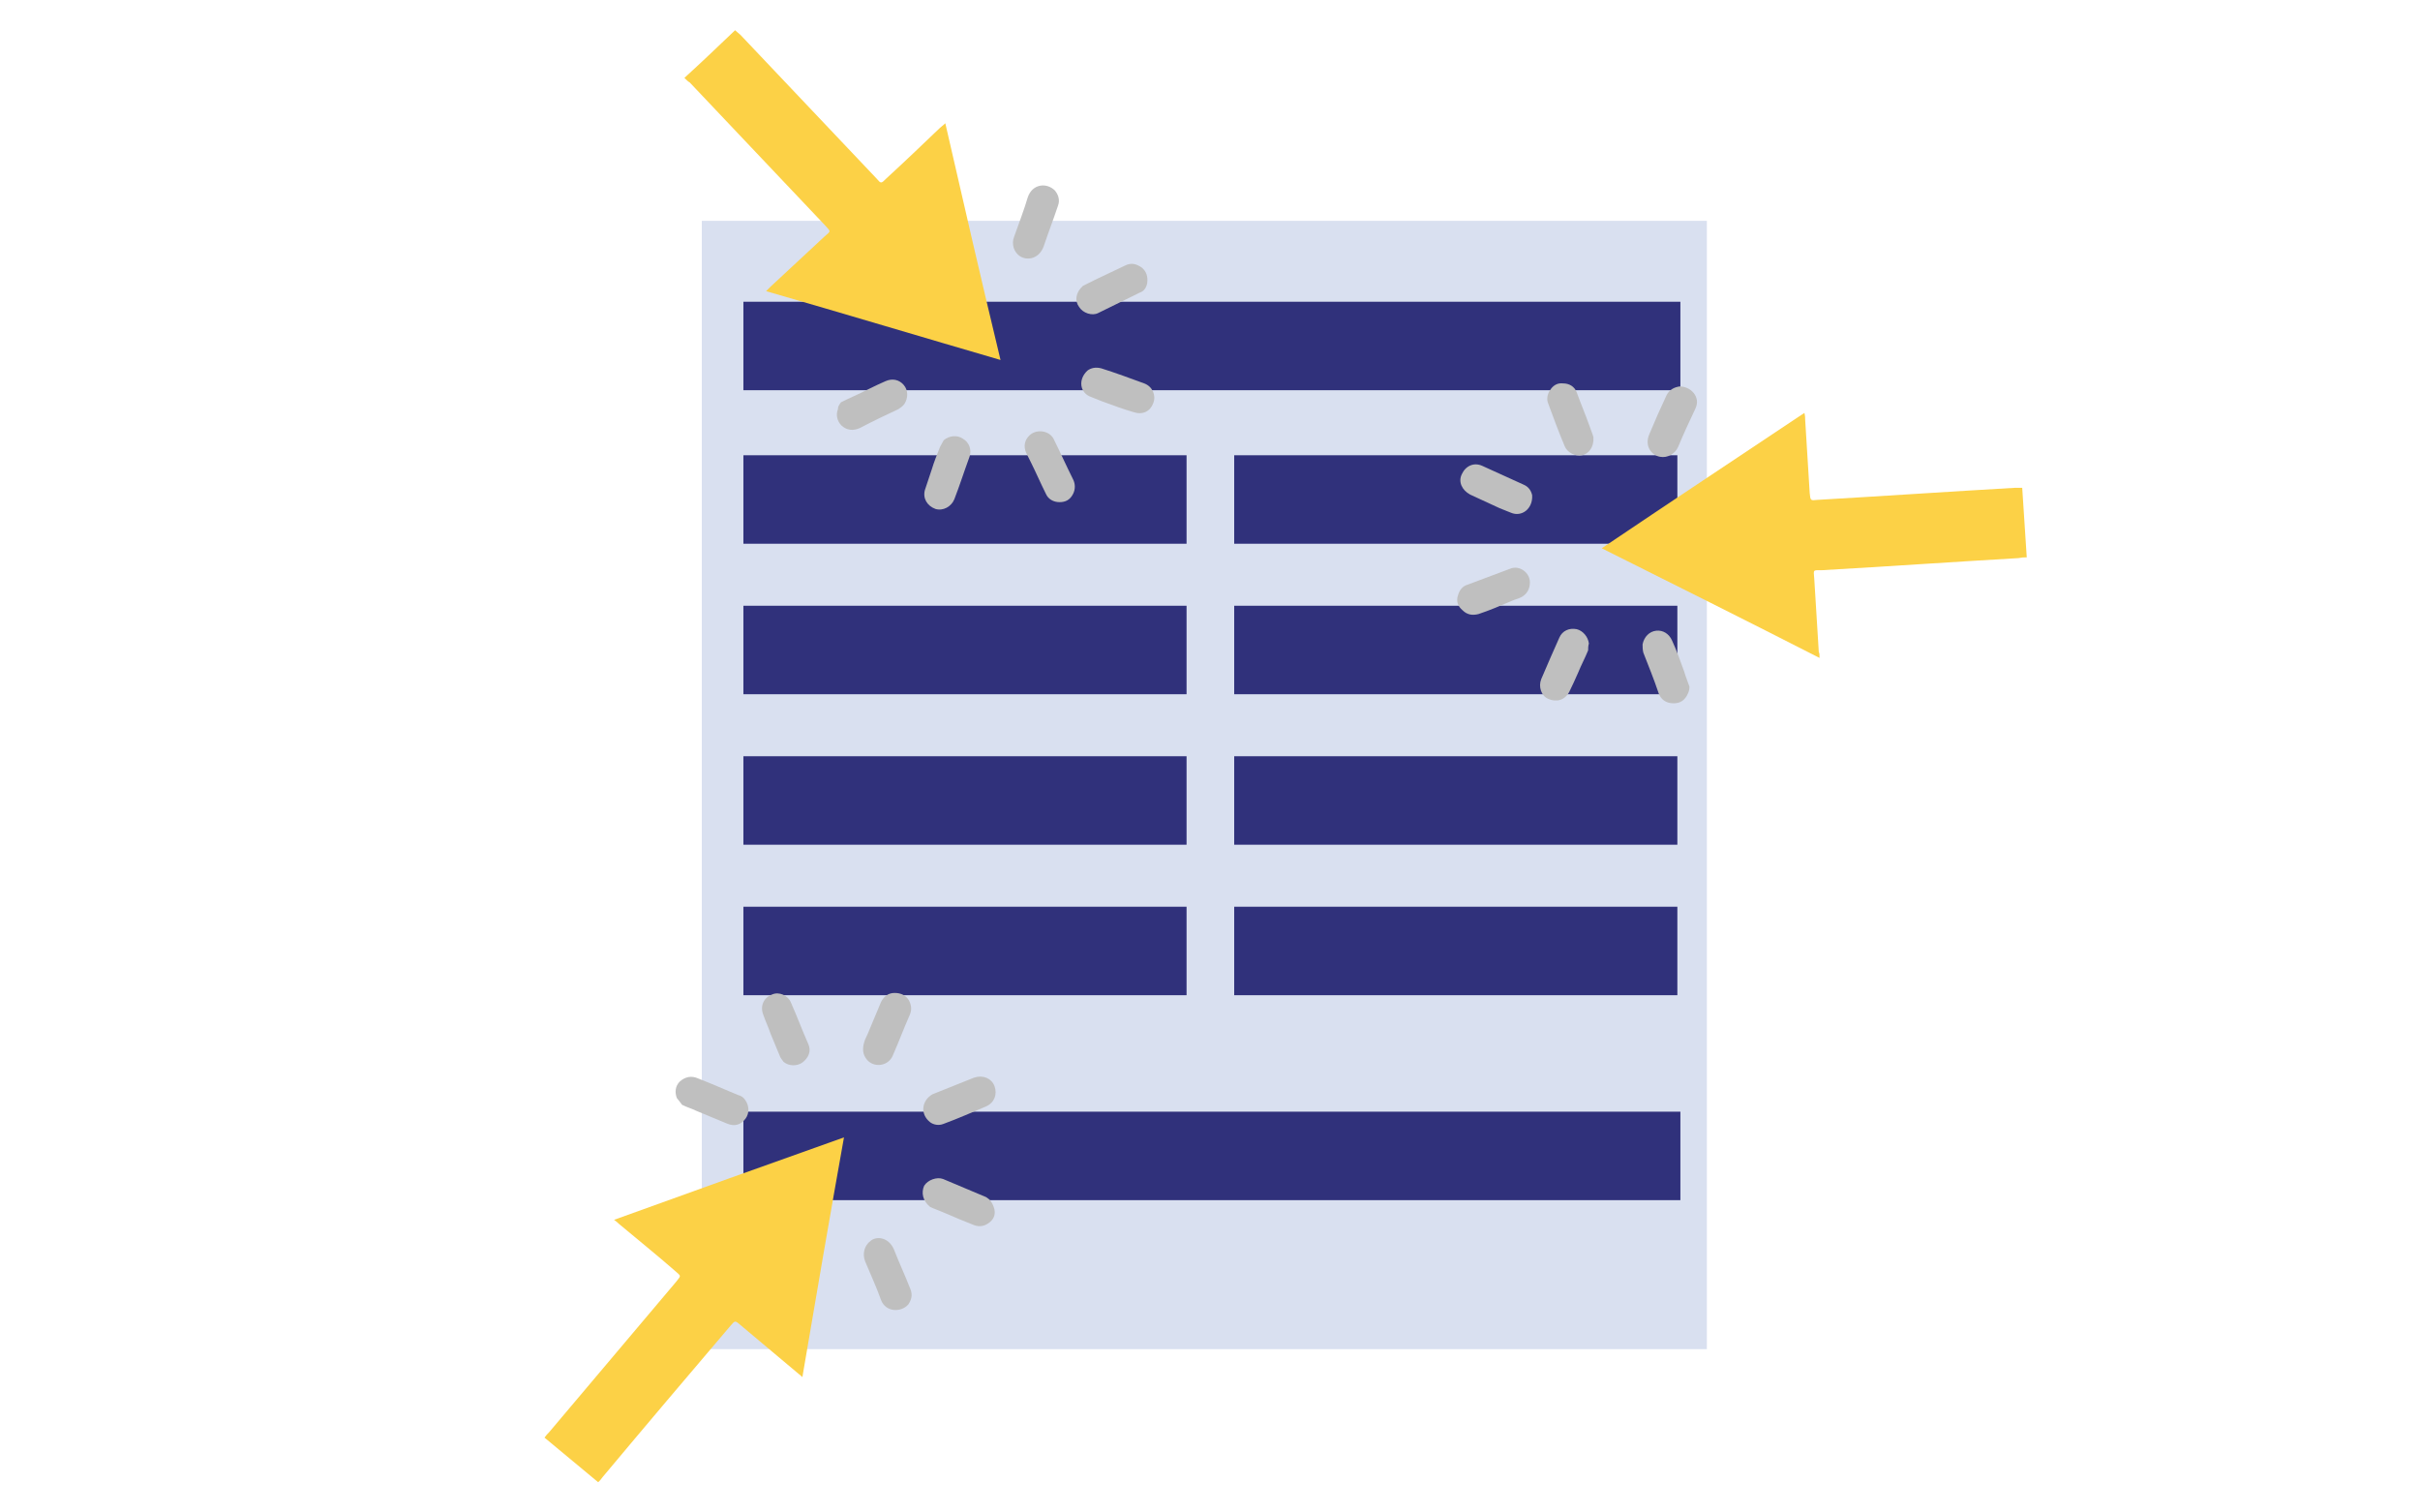 <?xml version="1.0" encoding="utf-8"?>
<!-- Generator: Adobe Illustrator 21.0.0, SVG Export Plug-In . SVG Version: 6.00 Build 0)  -->
<svg version="1.1" id="Layer_1" xmlns="http://www.w3.org/2000/svg" xmlns:xlink="http://www.w3.org/1999/xlink" x="0px" y="0px"
	 viewBox="0 0 320 200" style="enable-background:new 0 0 320 200;" xml:space="preserve">
<style type="text/css">
	.st0{fill:#D9E0F0;}
	.st1{fill:#30317B;}
	.st2{fill:#BFBFBF;}
	.st3{fill:#FCD146;}
</style>
<g>
	<g>
		<rect x="92.8" y="29.2" class="st0" width="132.9" height="149.2"/>
		<rect x="98.3" y="39.9" class="st1" width="123.9" height="11.7"/>
		<rect x="98.3" y="147" class="st1" width="123.9" height="11.7"/>
		<rect x="98.3" y="60.2" class="st1" width="58.6" height="11.7"/>
		<rect x="163.2" y="60.2" class="st1" width="58.6" height="11.7"/>
		<rect x="98.3" y="80.1" class="st1" width="58.6" height="11.7"/>
		<rect x="163.2" y="80.1" class="st1" width="58.6" height="11.7"/>
		<rect x="98.3" y="100" class="st1" width="58.6" height="11.7"/>
		<rect x="163.2" y="100" class="st1" width="58.6" height="11.7"/>
		<rect x="98.3" y="119.9" class="st1" width="58.6" height="11.7"/>
		<rect x="163.2" y="119.9" class="st1" width="58.6" height="11.7"/>
	</g>
	<g>
		<g>
			<path class="st2" d="M123,159.6c0.4,0.2,1,0.4,1.7,0.7c1.4,0.6,2.8,1.2,4.1,1.7c0.8,0.3,1.5,0.1,2.1-0.4c0.6-0.5,0.8-1.2,0.5-2
				c-0.2-0.6-0.5-1-1-1.3c-1.9-0.8-3.8-1.6-5.7-2.4c-0.8-0.3-2,0.1-2.5,0.9C121.8,157.7,122,158.8,123,159.6z"/>
			<path class="st2" d="M123,148.4c0.4,0.3,1.1,0.5,1.8,0.2c1.9-0.7,3.7-1.5,5.6-2.3c1.1-0.5,1.5-1.6,1.1-2.7
				c-0.4-1-1.5-1.5-2.7-1.1c-1.3,0.5-2.7,1.1-4,1.6c-0.5,0.2-1,0.4-1.5,0.6C121.9,145.5,121.6,147.3,123,148.4z"/>
			<path class="st2" d="M103.6,140.4c0.7,0.6,1.8,0.6,2.5,0.1c0.8-0.6,1.2-1.5,0.8-2.4c-0.8-1.8-1.5-3.7-2.3-5.5
				c-0.4-1-1.6-1.5-2.5-1.1c-1.1,0.4-1.6,1.5-1.2,2.6c0.3,0.9,0.7,1.7,1,2.6c0.4,1,0.8,1.9,1.2,2.9
				C103.2,139.9,103.4,140.1,103.6,140.4z"/>
			<path class="st2" d="M114.8,140.3c1,0.9,2.6,0.6,3.2-0.6c0.8-1.8,1.5-3.7,2.3-5.5c0.3-0.7,0.2-1.3-0.1-1.9c-0.4-0.7-1.1-1-1.9-1
				c-0.8,0-1.4,0.4-1.8,1.2c-0.6,1.4-1.2,2.9-1.8,4.3c-0.2,0.4-0.4,0.8-0.5,1.3C114,139,114.2,139.7,114.8,140.3z"/>
			<path class="st2" d="M90.2,146.1c0.6,0.3,1.3,0.5,1.9,0.8c1.4,0.6,2.7,1.1,4.1,1.7c1,0.4,1.8,0.1,2.4-0.7
				c0.5-0.7,0.5-1.7-0.1-2.5c-0.2-0.3-0.5-0.5-0.9-0.6c-1.7-0.7-3.5-1.5-5.3-2.2c-0.9-0.4-1.7-0.2-2.4,0.4c-0.6,0.6-0.7,1.4-0.4,2.2
				C89.8,145.6,90,145.8,90.2,146.1z"/>
			<path class="st2" d="M120.1,172.5c0.4-0.6,0.6-1.2,0.3-2c-0.7-1.8-1.5-3.5-2.2-5.3c-0.7-1.6-2.3-1.8-3.1-1.1
				c-0.8,0.6-1.1,1.7-0.7,2.7c0.7,1.7,1.5,3.4,2.1,5.1C117.1,173.5,119.1,173.6,120.1,172.5z"/>
		</g>
		<g id="lK6ASZ_13_">
			<g>
				<g>
					<path class="st3" d="M72,190.1c2.4,2,4.7,3.9,7.1,5.9c0.2-0.2,0.4-0.4,0.6-0.7c5.6-6.7,11.2-13.3,16.9-20
						c0.6-0.7,0.6-0.7,1.3-0.1c2.5,2.1,5,4.2,7.5,6.3c0.2,0.2,0.4,0.3,0.7,0.6c1.8-10.6,3.6-21.1,5.5-31.7
						c-10.1,3.6-20.2,7.2-30.4,10.9c0.3,0.2,0.5,0.4,0.6,0.5c2.5,2.1,5,4.1,7.4,6.2c0.9,0.8,0.9,0.6,0.2,1.5
						c-5.6,6.6-11.2,13.3-16.8,19.9C72.4,189.6,72.2,189.8,72,190.1z"/>
				</g>
			</g>
		</g>
	</g>
	<g>
		<g>
			<path class="st2" d="M210.7,57.8c-0.1-0.4-0.4-1.1-0.6-1.7c-0.5-1.4-1.1-2.8-1.6-4.2c-0.3-0.8-1-1.2-1.8-1.2
				c-0.8-0.1-1.4,0.3-1.8,1c-0.3,0.5-0.4,1.1-0.2,1.6c0.7,1.9,1.4,3.8,2.2,5.7c0.3,0.8,1.4,1.4,2.3,1.2
				C210.1,60,210.8,59.1,210.7,57.8z"/>
			<path class="st2" d="M202.6,65.5c-0.1-0.5-0.4-1.1-1.1-1.4c-1.8-0.8-3.7-1.7-5.5-2.5c-1.1-0.5-2.2,0-2.7,1.1
				c-0.5,1,0,2.1,1.1,2.7c1.3,0.6,2.6,1.2,3.9,1.8c0.5,0.2,1,0.4,1.5,0.6C201.2,68.4,202.7,67.3,202.6,65.5z"/>
			<path class="st2" d="M210.1,85.1c-0.1-0.9-0.8-1.7-1.6-1.9c-1-0.2-1.9,0.2-2.3,1.1c-0.8,1.8-1.6,3.6-2.4,5.5
				c-0.4,1,0,2.2,0.9,2.6c1.1,0.5,2.2,0.2,2.8-0.9c0.4-0.8,0.8-1.7,1.2-2.6c0.4-1,0.9-1.9,1.3-2.9C210,85.8,210,85.4,210.1,85.1z"/>
			<path class="st2" d="M202.3,77c0-1.3-1.4-2.3-2.6-1.8c-1.9,0.7-3.7,1.4-5.6,2.1c-0.7,0.2-1.1,0.7-1.3,1.4c-0.3,0.8,0,1.5,0.6,2
				c0.6,0.6,1.3,0.7,2.1,0.5c1.5-0.5,2.9-1.1,4.3-1.7c0.4-0.2,0.9-0.3,1.3-0.5C201.9,78.6,202.3,77.9,202.3,77z"/>
			<path class="st2" d="M223.4,90.8c-0.2-0.6-0.5-1.3-0.7-2c-0.5-1.4-1-2.8-1.6-4.1c-0.4-0.9-1.2-1.4-2.1-1.3
				c-0.9,0.1-1.6,0.8-1.8,1.8c0,0.3,0,0.7,0.1,1.1c0.7,1.8,1.4,3.5,2,5.3c0.3,0.9,1,1.4,2,1.4c0.9,0,1.5-0.4,1.9-1.3
				C223.3,91.5,223.4,91.2,223.4,90.8z"/>
			<path class="st2" d="M222.1,51.1c-0.7,0.1-1.3,0.4-1.7,1.1c-0.8,1.7-1.6,3.5-2.3,5.2c-0.7,1.6,0.3,2.8,1.4,3c1,0.2,2-0.4,2.4-1.3
				c0.7-1.7,1.5-3.4,2.3-5.1C224.9,52.5,223.6,51.1,222.1,51.1z"/>
		</g>
		<g id="lK6ASZ_15_">
			<g>
				<g>
					<path class="st3" d="M268,73.7c-0.2-3.1-0.4-6.1-0.6-9.2c-0.3,0-0.6,0-0.9,0c-8.7,0.5-17.5,1.1-26.2,1.6
						c-0.9,0.1-0.9,0.1-1-0.9c-0.2-3.2-0.4-6.5-0.6-9.7c0-0.2,0-0.5-0.1-0.9c-9,6-17.9,11.9-26.8,17.9c9.6,4.8,19.2,9.6,28.8,14.5
						c0-0.4,0-0.6-0.1-0.8c-0.2-3.2-0.4-6.4-0.6-9.7c-0.1-1.2-0.2-1.1,1-1.1c8.7-0.5,17.4-1.1,26-1.6
						C267.4,73.7,267.6,73.7,268,73.7z"/>
				</g>
			</g>
		</g>
	</g>
	<g>
		<g>
			<path class="st2" d="M143.2,37.8c0.4-0.2,1-0.5,1.6-0.8c1.3-0.6,2.7-1.3,4-1.9c0.8-0.4,1.5-0.2,2.2,0.3c0.6,0.5,0.8,1.2,0.7,2
				c-0.1,0.6-0.4,1.1-1,1.3c-1.8,0.9-3.7,1.8-5.5,2.7c-0.8,0.4-2,0-2.5-0.8C142.1,39.8,142.2,38.7,143.2,37.8z"/>
			<path class="st2" d="M143.8,49c0.4-0.3,1-0.5,1.8-0.3c1.9,0.6,3.8,1.3,5.7,2c1.1,0.4,1.6,1.6,1.2,2.6c-0.4,1.1-1.4,1.6-2.6,1.2
				c-1.4-0.4-2.7-0.9-4.1-1.4c-0.5-0.2-1-0.4-1.5-0.6C142.8,52,142.5,50.2,143.8,49z"/>
			<path class="st2" d="M124.8,58.2c0.7-0.6,1.8-0.7,2.5-0.2c0.9,0.5,1.2,1.5,0.9,2.4c-0.7,1.9-1.3,3.8-2,5.6
				c-0.4,1-1.5,1.6-2.5,1.3c-1.1-0.4-1.7-1.4-1.4-2.5c0.3-0.9,0.6-1.8,0.9-2.7c0.3-1,0.7-2,1.1-3C124.5,58.7,124.7,58.4,124.8,58.2z
				"/>
			<path class="st2" d="M136.1,57.6c0.9-0.9,2.6-0.7,3.2,0.4c0.9,1.8,1.7,3.6,2.6,5.4c0.3,0.6,0.3,1.3,0,1.9c-0.4,0.8-1,1.1-1.8,1.1
				c-0.8,0-1.5-0.4-1.8-1.1c-0.7-1.4-1.3-2.8-2-4.2c-0.2-0.4-0.4-0.8-0.6-1.2C135.3,59,135.5,58.2,136.1,57.6z"/>
			<path class="st2" d="M111.2,53.2c0.6-0.3,1.2-0.6,1.9-0.9c1.3-0.6,2.6-1.3,4-1.9c0.9-0.4,1.8-0.2,2.4,0.5
				c0.6,0.7,0.6,1.7,0.1,2.5c-0.2,0.3-0.5,0.5-0.8,0.7c-1.7,0.8-3.4,1.6-5.1,2.5c-0.9,0.4-1.7,0.3-2.4-0.3c-0.6-0.6-0.8-1.4-0.5-2.2
				C110.8,53.7,111,53.5,111.2,53.2z"/>
			<path class="st2" d="M139.5,25.2c0.4,0.5,0.7,1.2,0.4,2c-0.6,1.8-1.3,3.6-1.9,5.4c-0.6,1.6-2.1,1.9-3.1,1.3
				c-0.8-0.5-1.2-1.6-0.8-2.6c0.6-1.7,1.3-3.5,1.8-5.2C136.5,24.3,138.4,24.1,139.5,25.2z"/>
		</g>
		<g id="lK6ASZ_17_">
			<g>
				<g>
					<path class="st3" d="M90.5,10.3C92.8,8.2,95,6.1,97.2,4c0.2,0.2,0.5,0.4,0.7,0.6c6,6.3,12,12.7,18,19c0.6,0.7,0.6,0.7,1.3,0
						c2.4-2.2,4.8-4.5,7.1-6.7c0.2-0.2,0.4-0.3,0.7-0.6c2.4,10.5,4.8,20.9,7.3,31.3c-10.3-3-20.6-6.1-31-9.1
						c0.3-0.3,0.4-0.4,0.6-0.6c2.4-2.2,4.7-4.4,7.1-6.6c0.9-0.8,0.9-0.6,0.1-1.5c-6-6.3-11.9-12.6-17.9-18.9
						C91,10.8,90.8,10.6,90.5,10.3z"/>
				</g>
			</g>
		</g>
	</g>
</g>
</svg>
